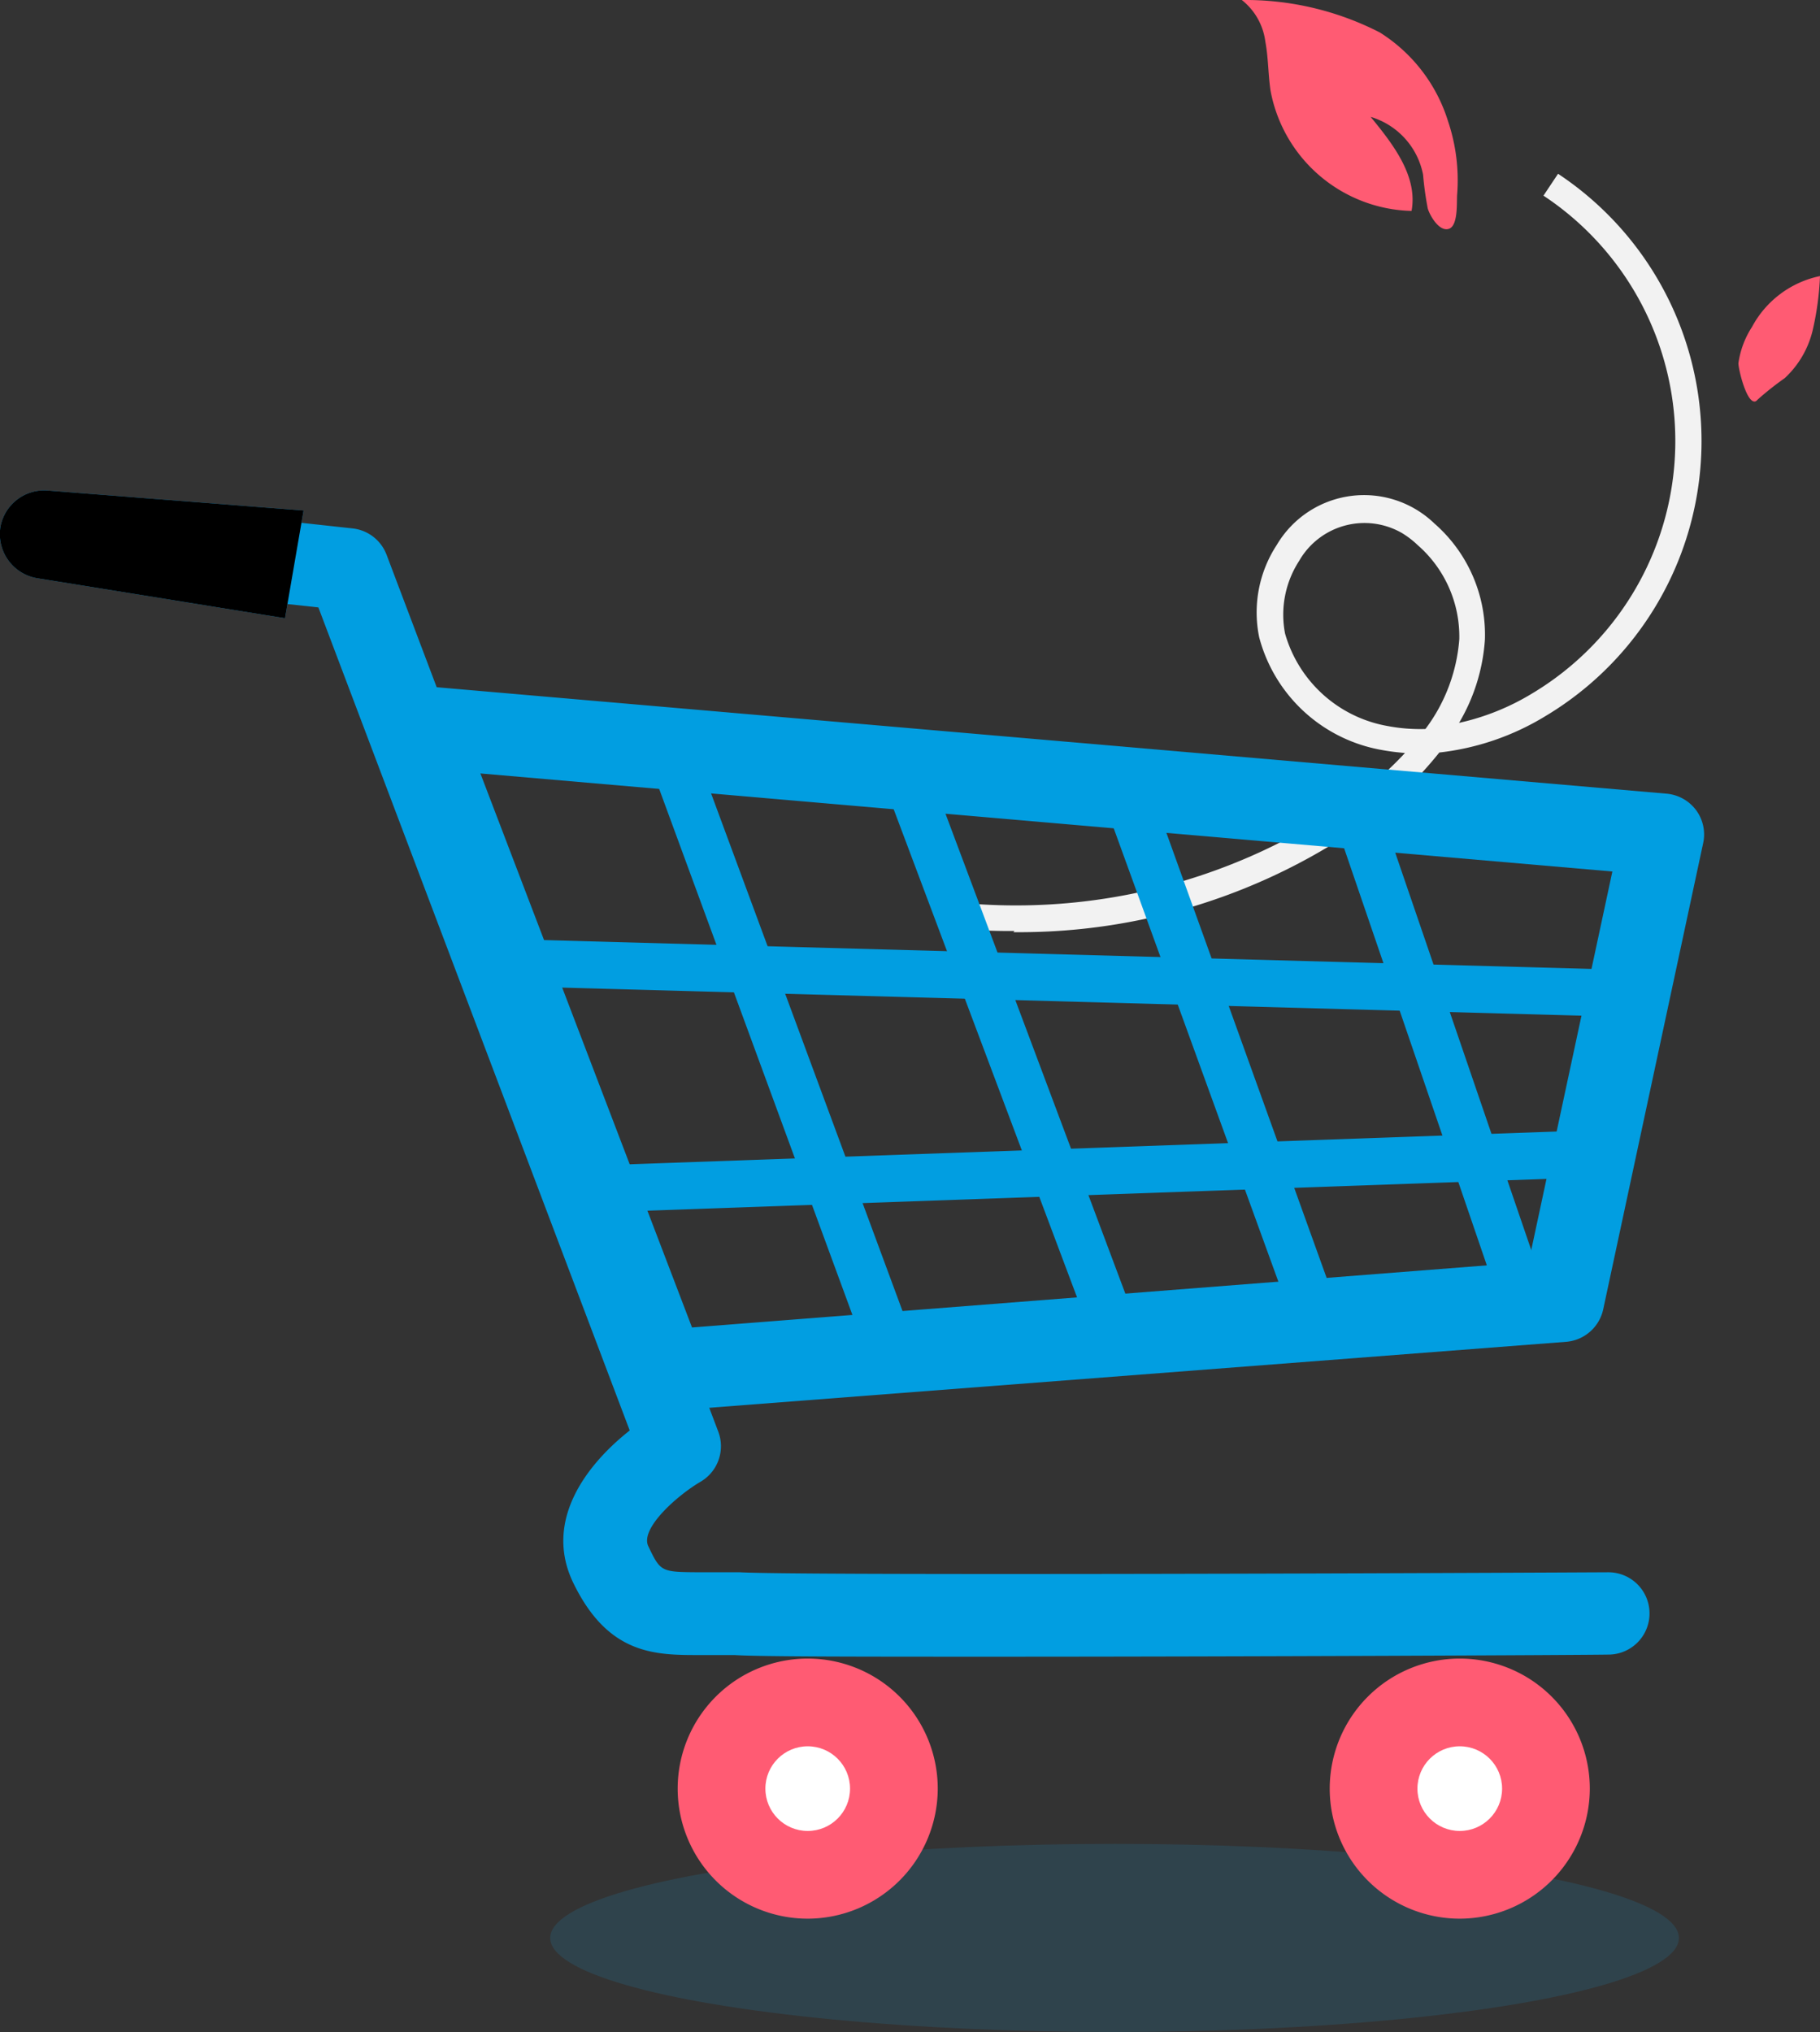 <svg id="圖層_1" data-name="圖層 1" xmlns="http://www.w3.org/2000/svg" viewBox="0 0 77.4 86.41">
    <rect x="0" y="0" width="77.4" height="86.41" fill="#333333" stroke="none"/>
    <defs>
        <style>
            .cls-1 {
                opacity: 0.15;
                isolation: isolate;
            }

            .cls-2 {
                fill: #199fde;
            }

            .cls-3 {
                fill: #f2f2f2;
            }

            .cls-4 {
                fill: #019ee1;
            }

            .cls-5 {
                fill: #ff5b73;
            }

            .cls-6 {
                fill: #fff;
            }
        </style>
    </defs>
    <g id="组_3601" data-name="组 3601">
        <g id="椭圆_1354" data-name="椭圆 1354" class="cls-1">
            <ellipse class="cls-2" cx="47.4" cy="82.41" rx="24" ry="4" />
        </g>
        <g id="路径_3598" data-name="路径 3598">
            <path class="cls-3"
                d="M43.29,39.64a25.59,25.59,0,0,0,15.18-4.81A15.81,15.81,0,0,0,61.4,32a11,11,0,0,0,4.5-1.54,13.63,13.63,0,0,0,.55-23.07l-.62.93a12.51,12.51,0,0,1-.5,21.18,10.22,10.22,0,0,1-3.09,1.24,8,8,0,0,0,1.1-3.55,6.28,6.28,0,0,0-2.15-4.93,4.31,4.31,0,0,0-6.7.91,5.24,5.24,0,0,0-.75,3.93,6.57,6.57,0,0,0,5.2,4.79c.32.06.64.1,1,.13a14.41,14.41,0,0,1-2.11,1.87,24.89,24.89,0,0,1-17.44,4.43l-.12,1.1a24.14,24.14,0,0,0,3.06.17ZM60.81,31a7.42,7.42,0,0,1-1.63-.13,5.53,5.53,0,0,1-4.34-3.93,4.21,4.21,0,0,1,.6-3.09,3.2,3.2,0,0,1,4.36-1.19,3.83,3.83,0,0,1,.68.52,5.16,5.16,0,0,1,1.77,4A7.27,7.27,0,0,1,60.81,31Z"
                transform="translate(-0.19 0)" />
        </g>
        <g id="路径_3587" data-name="路径 3587">
            <path class="cls-4"
                d="M42.58,70.45c-5.58,0-10.13,0-11.15-.07-.56,0-1.05,0-1.48,0-1.9,0-3.9,0-5.39-3.09-1.25-2.62.56-5,2.41-6.46l-13.24-35-7-.76a1.75,1.75,0,0,1,.38-3.48l8.07.88a1.75,1.75,0,0,1,1.45,1.12l14.11,37.3A1.75,1.75,0,0,1,30,63c-1,.58-2.6,2-2.24,2.75.53,1.11.54,1.1,2.23,1.11.49,0,1,0,1.67,0,2.3.13,25.17.06,36.93,0h0a1.75,1.75,0,0,1,0,3.5C67.65,70.38,53.23,70.45,42.58,70.45Z"
                transform="translate(-0.19 0)" />
        </g>
        <g id="路径_3588" data-name="路径 3588">
            <path class="cls-4"
                d="M28.47,60a1.74,1.74,0,0,1-1.63-1.12L16.35,31.54a1.75,1.75,0,0,1,1.79-2.37l52.92,4.58a1.76,1.76,0,0,1,1.26.7,1.74,1.74,0,0,1,.3,1.41L68.37,55.68a1.76,1.76,0,0,1-1.58,1.38L28.61,60ZM20.62,32.89l9,23.56,35.58-2.78,3.56-16.61Z"
                transform="translate(-0.19 0)" />
        </g>
        <g id="椭圆_1352" data-name="椭圆 1352">
            <circle class="cls-5" cx="34.36" cy="76.06" r="5.03" />
            <path class="cls-5"
                d="M34.54,81.59a5.53,5.53,0,1,1,5.53-5.53A5.54,5.54,0,0,1,34.54,81.59Zm0-10.06a4.53,4.53,0,1,0,4.53,4.53A4.53,4.53,0,0,0,34.54,71.53Z"
                transform="translate(-0.19 0)" />
        </g>
        <g id="椭圆_1353" data-name="椭圆 1353">
            <circle class="cls-5" cx="62.08" cy="76.06" r="5.03" />
            <path class="cls-5"
                d="M62.27,81.59a5.53,5.53,0,1,1,5.53-5.53A5.54,5.54,0,0,1,62.27,81.59Zm0-10.06a4.53,4.53,0,1,0,4.53,4.53A4.54,4.54,0,0,0,62.27,71.53Z"
                transform="translate(-0.19 0)" />
        </g>
        <g id="路径_3589" data-name="路径 3589">
            <path class="cls-4"
                d="M38,58.26a1,1,0,0,1-.94-.66L28,32.94a1,1,0,0,1,.59-1.28,1,1,0,0,1,1.29.59L39,56.91a1,1,0,0,1-.59,1.28A.87.87,0,0,1,38,58.26Z"
                transform="translate(-0.19 0)" />
        </g>
        <g id="路径_3590" data-name="路径 3590">
            <path class="cls-4"
                d="M47.4,57.06a1,1,0,0,1-.94-.65L38,33.89a1,1,0,0,1,1.87-.7l8.44,22.52A1,1,0,0,1,47.75,57,1.07,1.07,0,0,1,47.4,57.06Z"
                transform="translate(-0.19 0)" />
        </g>
        <g id="路径_3591" data-name="路径 3591">
            <path class="cls-4"
                d="M56.08,56.77a1,1,0,0,1-.94-.66L47.07,33.89A1,1,0,0,1,49,33.21L57,55.43a1,1,0,0,1-.6,1.28A1,1,0,0,1,56.08,56.77Z"
                transform="translate(-0.19 0)" />
        </g>
        <g id="路径_3592" data-name="路径 3592">
            <path class="cls-4"
                d="M64.81,55.79a1,1,0,0,1-.94-.67L57.28,35.86a1,1,0,1,1,1.89-.64l6.59,19.25a1,1,0,0,1-.62,1.27A1,1,0,0,1,64.81,55.79Z"
                transform="translate(-0.19 0)" />
        </g>
        <g id="路径_3594" data-name="路径 3594">
            <path class="cls-4" d="M25.3,51.57a1,1,0,0,1,0-2l42.44-1.5h0a1,1,0,0,1,0,2l-42.44,1.5Z"
                transform="translate(-0.19 0)" />
        </g>
        <g id="路径_3595" data-name="路径 3595">
            <path class="cls-4" d="M68.87,43.23h0l-47.21-1.3a1,1,0,0,1-1-1,1,1,0,0,1,1-1l47.22,1.3a1,1,0,0,1,0,2Z"
                transform="translate(-0.19 0)" />
        </g>
        <g id="路径_3596" data-name="路径 3596">
            <path class="cls-2" d="M13.1,21.71l-.79,4.58L1.78,24.59A1.9,1.9,0,0,1,.21,22.4v0h0a1.89,1.89,0,0,1,2-1.54Z"
                transform="translate(-0.19 0)" />
        </g>
        <g id="路径_3597" data-name="路径 3597">
            <path d="M13.1,21.71l-.79,4.58L1.78,24.59A1.9,1.9,0,0,1,.21,22.4v0h0a1.89,1.89,0,0,1,2-1.54Z"
                transform="translate(-0.19 0)" />
        </g>
        <g id="路径_3599" data-name="路径 3599">
            <path class="cls-5"
                d="M61.77,5.15a6.86,6.86,0,0,0-2.9-3.77A12.54,12.54,0,0,0,53,0a2.68,2.68,0,0,1,1,1.76c.13.69.12,1.39.22,2.08a6.26,6.26,0,0,0,6,5.13c.27-1.47-.77-2.82-1.74-4a3.2,3.2,0,0,1,2.23,2.46,13.49,13.49,0,0,0,.2,1.44c.09.3.49,1,.9.86s.32-1.2.35-1.47A7.87,7.87,0,0,0,61.77,5.15Z"
                transform="translate(-0.19 0)" />
        </g>
        <g id="路径_3600" data-name="路径 3600">
            <path class="cls-5"
                d="M77.59,11.74a12.32,12.32,0,0,1-.32,2.34,4.05,4.05,0,0,1-1.18,2,12.65,12.65,0,0,0-1.16.92.22.22,0,0,1-.09.07c-.37.1-.72-1.37-.72-1.62a3.8,3.8,0,0,1,.58-1.55A4.26,4.26,0,0,1,77.59,11.74Z"
                transform="translate(-0.19 0)" />
        </g>
        <g id="椭圆_1355" data-name="椭圆 1355">
            <circle class="cls-6" cx="34.35" cy="76.06" r="1.8" />
        </g>
        <g id="椭圆_1356" data-name="椭圆 1356">
            <circle class="cls-6" cx="62.08" cy="76.06" r="1.8" />
        </g>
    </g>
</svg>